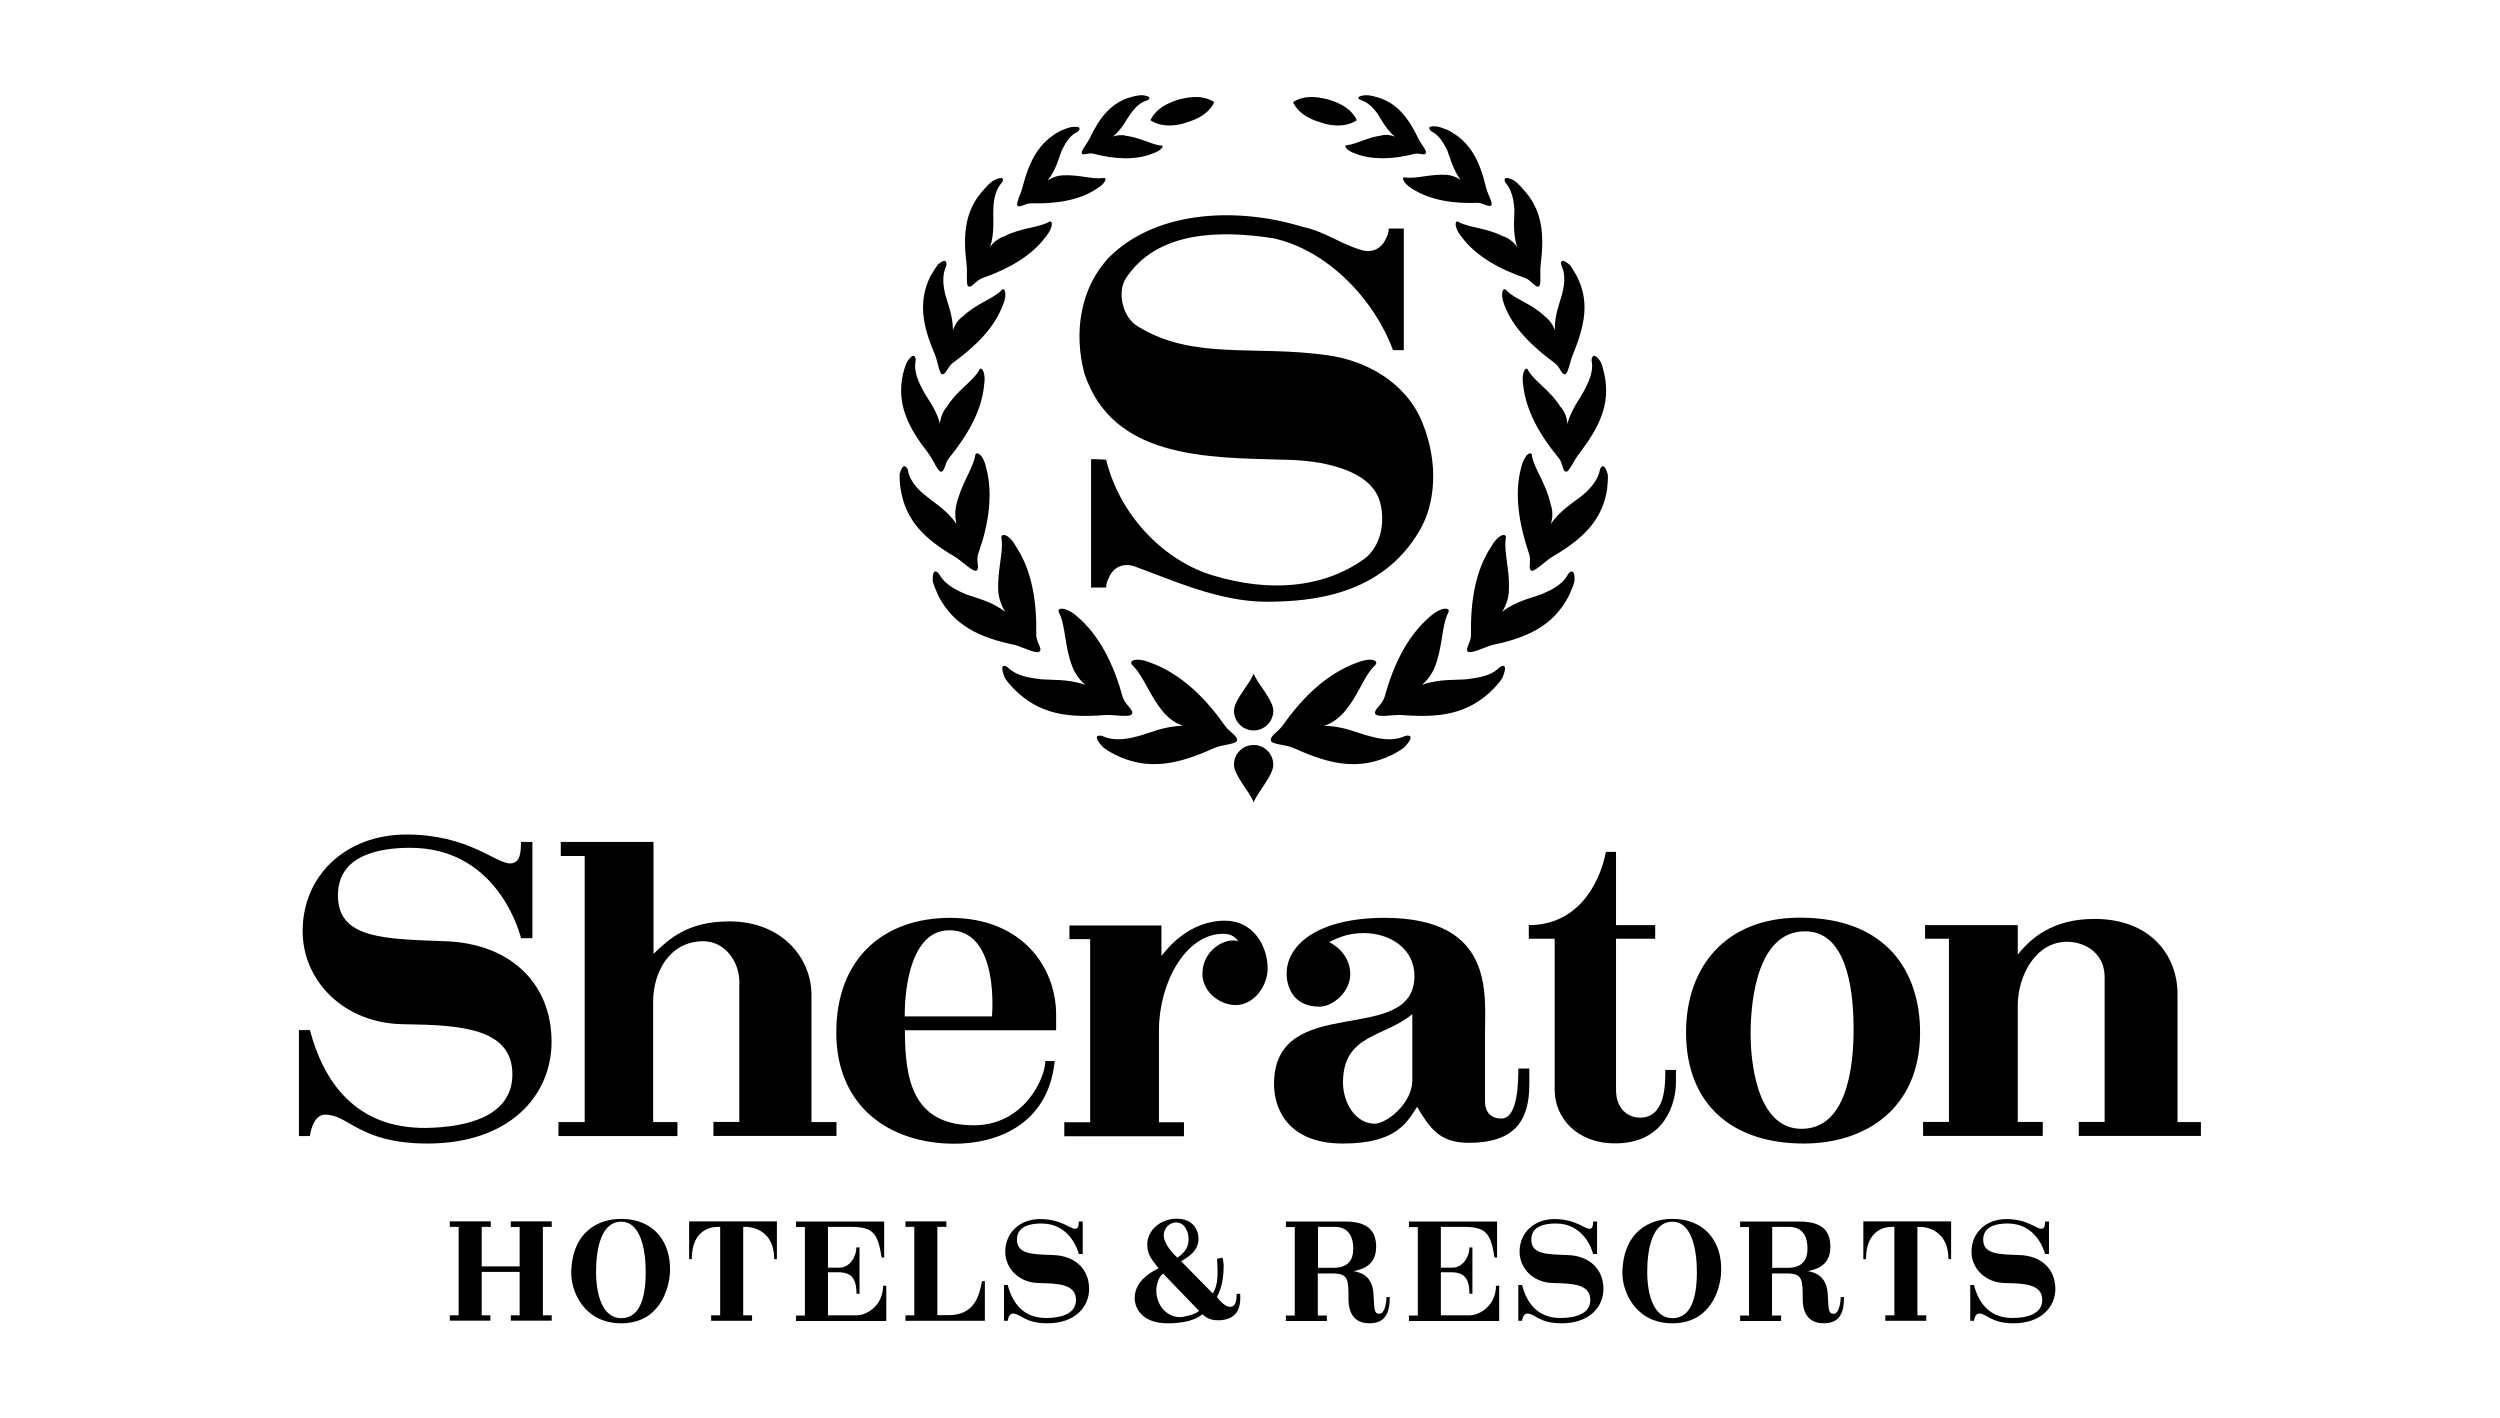 <?xml version="1.0" encoding="utf-8"?>
<!-- Generator: Adobe Illustrator 24.3.0, SVG Export Plug-In . SVG Version: 6.00 Build 0)  -->
<svg version="1.1" id="Layer_1" xmlns="http://www.w3.org/2000/svg" xmlns:xlink="http://www.w3.org/1999/xlink" x="0px" y="0px"
	 viewBox="0 0 141.01 80" style="enable-background:new 0 0 141.01 80;" xml:space="preserve">
<style type="text/css">
	.st0{fill-rule:evenodd;clip-rule:evenodd;}
</style>
<g>
	<polygon class="st0" points="31.12,74.49 31.12,74.19 30.62,74.19 30.62,69.2 31.12,69.2 31.12,68.89 28.81,68.89 28.81,69.21 
		29.31,69.21 29.31,71.43 27.17,71.43 27.17,69.2 27.68,69.2 27.68,68.89 25.37,68.89 25.37,69.2 25.87,69.2 25.87,74.19 
		25.37,74.19 25.37,74.49 27.66,74.49 27.66,74.19 27.17,74.19 27.17,71.74 29.31,71.74 29.31,74.19 28.81,74.19 28.81,74.49 
		31.12,74.49 31.12,74.49 	"/>
	<path class="st0" d="M37.79,71.74c0.07-1.73-0.95-2.99-2.75-2.99c-1.27,0-2.74,0.69-2.82,2.96c-0.04,1.1,0.71,2.93,2.82,2.93
		C37.17,74.64,37.74,72.76,37.79,71.74L37.79,71.74L37.79,71.74L37.79,71.74z M36.42,71.75c0,1.56-0.38,2.6-1.38,2.6
		c-1.06,0-1.42-1.34-1.42-2.6c0-1.3,0.28-2.84,1.42-2.84C36.15,68.91,36.42,70.52,36.42,71.75L36.42,71.75L36.42,71.75z"/>
	<path class="st0" d="M43.82,71.02v-2.13h-4.95v2.13h0.15c0-1.67,1.09-1.82,1.47-1.82h0.13v4.99h-0.51v0.31h2.31v-0.31h-0.5V69.2
		h0.15c0.31,0,1.6,0.16,1.6,1.82H43.82L43.82,71.02L43.82,71.02z"/>
	<path class="st0" d="M49.99,74.49v-1.97h-0.18c0,1.09-0.89,1.67-1.5,1.67H46.7v-2.43h0.66c0.57,0.03,0.95,0.25,0.95,1.21h0.17
		v-2.61H48.3c0,0.55-0.39,1.14-0.95,1.14H46.7v-2.3h1.24c1.31,0,1.56,0.33,1.79,1.73h0.14v-2.03h-4.97v0.31h0.5v4.99
		c-0.18,0-0.31,0-0.5,0v0.31H49.99L49.99,74.49L49.99,74.49z"/>
	<path class="st0" d="M55.55,74.49v-2.23h-0.16c-0.16,0.86-0.44,1.92-1.89,1.92c-0.22,0-0.41,0-0.63,0V69.2h0.51v-0.31h-2.31v0.31
		h0.5v4.99h-0.5v0.31H55.55L55.55,74.49L55.55,74.49z"/>
	<path class="st0" d="M61.43,72.7c0-1.12-0.79-1.87-2.02-1.91c-1.16-0.04-2.05-0.04-2.05-0.87c0-0.77,0.77-0.91,1.38-0.91
		c1.58,0,2.04,1.46,2.11,1.72h0.22v-1.83h-0.22c-0.01,0.17,0,0.41-0.21,0.41c-0.28,0-0.8-0.55-1.97-0.55
		c-1.15,0-1.97,0.77-1.97,1.84c0,0.95,0.78,1.76,1.92,1.77c1.09,0.02,2.07,0.07,2.07,0.95c0,0.8-0.86,1.01-1.64,1.02
		c-1.36,0.02-1.96-0.89-2.21-1.86h-0.21v2.02h0.21c0,0,0.04-0.41,0.29-0.41c0.45,0,0.65,0.55,1.95,0.55
		C60.62,74.64,61.43,73.73,61.43,72.7L61.43,72.7L61.43,72.7z"/>
	<path class="st0" d="M69.95,72.98h-0.2c0,0.27-0.01,0.73-0.37,0.73c-0.36,0-0.74-0.56-0.74-0.56c0.1-0.17,0.38-0.72,0.38-1.73
		c0-0.16-0.03-0.32-0.06-0.48l-0.31,0.06c0.04,0.8,0.08,1.43-0.24,1.96l-1.79-1.82c0.27-0.17,0.98-0.52,0.98-1.26
		c0-0.51-0.3-1.14-1.24-1.14c-0.87,0-1.65,0.62-1.65,1.46c0,0.54,0.22,0.81,0.64,1.34C65.04,71.69,64,72.2,64,73.21
		c0,0.59,0.43,1.43,1.86,1.43c1.43,0,1.88-0.45,1.96-0.51c0.13,0.11,0.35,0.34,0.88,0.34c1.08,0,1.21-0.74,1.24-0.99
		C69.97,73.27,69.95,72.98,69.95,72.98L69.95,72.98L69.95,72.98L69.95,72.98z M67.04,69.89c0,0.39-0.13,0.7-0.63,1.05
		c0,0-0.77-0.68-0.77-1.27c0-0.35,0.28-0.72,0.71-0.72C66.79,68.95,67.04,69.43,67.04,69.89L67.04,69.89L67.04,69.89L67.04,69.89z
		 M67.63,73.94c-0.22,0.21-0.87,0.35-1.08,0.35c-0.76,0-1.33-0.69-1.33-1.5c0-0.3,0.13-0.8,0.39-0.95L67.63,73.94L67.63,73.94
		L67.63,73.94z"/>
	<path class="st0" d="M78.39,73.16H78.2c0,0.37-0.11,0.94-0.39,0.94c-0.35,0-0.28-0.35-0.34-1.13c-0.07-1.05-0.77-1.21-1.12-1.27
		c0.24-0.07,1.27-0.18,1.27-1.36c0-0.8-0.34-1.44-1.75-1.44h-3.34v0.31h0.5v4.99h-0.5v0.31h2.31v-0.31h-0.51v-2.37h0.87
		c0.86,0,0.86,0.38,0.86,1.43c0,1.1,0.6,1.38,1.18,1.38C78.13,74.64,78.39,74.06,78.39,73.16L78.39,73.16L78.39,73.16L78.39,73.16z
		 M76.33,70.42c0,0.67-0.31,1.09-1.12,1.09h-0.87V69.2h0.95C76.05,69.2,76.33,69.75,76.33,70.42L76.33,70.42L76.33,70.42z"/>
	<path class="st0" d="M84.56,74.49v-1.97h-0.18c0,1.09-0.89,1.67-1.5,1.67h-1.61v-2.43h0.66c0.57,0.03,0.95,0.25,0.95,1.21h0.17
		v-2.61h-0.17c0,0.55-0.39,1.14-0.95,1.14h-0.66v-2.3h1.24c1.31,0,1.56,0.33,1.79,1.73h0.14v-2.03h-4.97v0.31h0.5v4.99
		c-0.18,0-0.31,0-0.5,0v0.31H84.56L84.56,74.49L84.56,74.49z"/>
	<path class="st0" d="M90.44,72.7c0-1.12-0.79-1.87-2.02-1.91c-1.16-0.04-2.05-0.04-2.05-0.87c0-0.77,0.77-0.91,1.38-0.91
		c1.58,0,2.04,1.46,2.11,1.72h0.22v-1.83h-0.22c-0.01,0.17,0,0.41-0.21,0.41c-0.28,0-0.8-0.55-1.97-0.55
		c-1.15,0-1.97,0.77-1.97,1.84c0,0.95,0.78,1.76,1.92,1.77c1.09,0.02,2.07,0.07,2.07,0.95c0,0.8-0.86,1.01-1.64,1.02
		c-1.36,0.02-1.96-0.89-2.21-1.86h-0.21v2.02h0.21c0,0,0.04-0.41,0.29-0.41c0.45,0,0.65,0.55,1.95,0.55
		C89.63,74.64,90.44,73.73,90.44,72.7L90.44,72.7L90.44,72.7z"/>
	<path class="st0" d="M97.08,71.74c0.07-1.73-0.95-2.99-2.75-2.99c-1.27,0-2.74,0.69-2.82,2.96c-0.04,1.1,0.71,2.93,2.82,2.93
		C96.46,74.64,97.04,72.76,97.08,71.74L97.08,71.74L97.08,71.74L97.08,71.74z M95.71,71.75c0,1.56-0.38,2.6-1.38,2.6
		c-1.06,0-1.42-1.34-1.42-2.6c0-1.3,0.28-2.84,1.42-2.84C95.44,68.91,95.71,70.52,95.71,71.75L95.71,71.75L95.71,71.75z"/>
	<path class="st0" d="M104.01,73.16h-0.19c0,0.37-0.11,0.94-0.39,0.94c-0.35,0-0.28-0.35-0.34-1.13c-0.07-1.05-0.77-1.21-1.12-1.27
		c0.24-0.07,1.27-0.18,1.27-1.36c0-0.8-0.33-1.44-1.75-1.44h-3.34v0.31h0.5v4.99h-0.5v0.31h2.31v-0.31h-0.51v-2.37h0.87
		c0.86,0,0.86,0.38,0.86,1.43c0,1.1,0.6,1.38,1.18,1.38C103.76,74.64,104.01,74.06,104.01,73.16L104.01,73.16L104.01,73.16
		L104.01,73.16z M101.95,70.42c0,0.67-0.31,1.09-1.12,1.09h-0.87V69.2h0.95C101.68,69.2,101.95,69.75,101.95,70.42L101.95,70.42
		L101.95,70.42z"/>
	<path class="st0" d="M110.05,71.02v-2.13h-4.95v2.13h0.15c0-1.67,1.09-1.82,1.47-1.82h0.13v4.99h-0.51v0.31h2.31v-0.31h-0.5V69.2
		h0.15c0.31,0,1.6,0.16,1.6,1.82H110.05L110.05,71.02L110.05,71.02z"/>
	<path class="st0" d="M115.93,72.7c0-1.12-0.79-1.87-2.02-1.91c-1.16-0.04-2.05-0.04-2.05-0.87c0-0.77,0.77-0.91,1.38-0.91
		c1.58,0,2.04,1.46,2.11,1.72h0.22v-1.83h-0.22c-0.01,0.17,0,0.41-0.21,0.41c-0.28,0-0.8-0.55-1.97-0.55
		c-1.15,0-1.97,0.77-1.97,1.84c0,0.95,0.78,1.76,1.92,1.77c1.09,0.02,2.07,0.07,2.07,0.95c0,0.8-0.86,1.01-1.64,1.02
		c-1.36,0.02-1.96-0.89-2.21-1.86h-0.21v2.02h0.21c0,0,0.04-0.41,0.29-0.41c0.45,0,0.65,0.55,1.95,0.55
		C115.11,74.64,115.93,73.73,115.93,72.7L115.93,72.7L115.93,72.7z"/>
	<path class="st0" d="M66.74,40.94c-1.08,0-1.96,0.44-2.54,0.58c-0.32,0.09-1.26,0.35-2.01,0c-0.15-0.06-0.61-0.09-0.06,0.53
		c0.15,0.18,0.44,0.35,0.79,0.53c1.87,0.91,3.53,0.53,5.55-0.38c0.5-0.23,1.31-0.2,1.31-0.47c-0.03-0.26-0.44-0.44-0.73-0.85
		c-1.11-1.58-2.48-2.89-4.15-3.5c-0.88-0.35-1.28-0.09-1.02,0.15c0.64,0.61,0.96,1.75,1.81,2.72
		C65.95,40.53,66.33,40.82,66.74,40.94L66.74,40.94L66.74,40.94z"/>
	<path class="st0" d="M69.6,40.09c0-0.61,0.93-1.55,1.11-2.1c0.2,0.55,1.11,1.49,1.11,2.1c0,0.61-0.5,1.11-1.11,1.11
		S69.6,40.7,69.6,40.09L69.6,40.09L69.6,40.09z"/>
	<path class="st0" d="M69.6,43.13c0,0.61,0.93,1.58,1.11,2.13c0.2-0.55,1.11-1.52,1.11-2.13c0-0.61-0.5-1.11-1.11-1.11
		S69.6,42.51,69.6,43.13L69.6,43.13L69.6,43.13z"/>
	<path class="st0" d="M61.22,38.63c-0.99-0.35-1.93-0.26-2.54-0.32c-0.32-0.06-1.23-0.09-1.81-0.64c-0.12-0.12-0.53-0.32-0.23,0.47
		c0.06,0.18,0.26,0.41,0.53,0.7c1.43,1.46,3.07,1.66,5.17,1.49c0.55-0.03,1.46,0.18,1.52-0.09c0.06-0.23-0.38-0.47-0.53-0.91
		c-0.5-1.81-1.28-3.47-2.6-4.58c-0.67-0.58-1.17-0.47-0.99-0.18c0.38,0.76,0.29,1.9,0.76,3.07C60.64,37.99,60.9,38.37,61.22,38.63
		L61.22,38.63L61.22,38.63z"/>
	<path class="st0" d="M56.7,34.51c-0.79-0.61-1.69-0.79-2.22-0.99c-0.32-0.15-1.11-0.44-1.49-1.11c-0.09-0.15-0.41-0.44-0.38,0.35
		c0.03,0.18,0.15,0.47,0.32,0.85c0.88,1.69,2.34,2.36,4.32,2.77c0.5,0.15,1.28,0.55,1.4,0.35c0.15-0.18-0.23-0.53-0.2-0.99
		c0.03-1.78-0.23-3.53-1.14-4.91c-0.41-0.76-0.9-0.79-0.82-0.44c0.12,0.79-0.26,1.81-0.18,3.01C56.35,33.78,56.49,34.19,56.7,34.51
		L56.7,34.51L56.7,34.51z"/>
	<path class="st0" d="M53.95,29.55c-0.55-0.79-1.31-1.23-1.72-1.58c-0.26-0.2-0.91-0.73-1.02-1.46c-0.06-0.15-0.26-0.5-0.47,0.23
		c0,0.17,0,0.47,0.06,0.85c0.29,1.84,1.43,2.86,3.09,3.83c0.44,0.29,1.02,0.88,1.2,0.76c0.18-0.15-0.06-0.55,0.09-0.96
		c0.58-1.63,0.85-3.33,0.44-4.85C55.44,25.55,55,25.41,55,25.73c-0.15,0.76-0.79,1.58-1.05,2.72C53.86,28.76,53.86,29.2,53.95,29.55
		L53.95,29.55L53.95,29.55z"/>
	<path class="st0" d="M53.02,23.92c-0.2-0.85-0.76-1.49-0.99-1.96c-0.12-0.26-0.53-0.93-0.38-1.64c0-0.12-0.06-0.53-0.47,0.06
		c-0.09,0.15-0.18,0.44-0.26,0.76c-0.35,1.69,0.32,2.98,1.43,4.41c0.29,0.38,0.58,1.14,0.76,1.05c0.2-0.06,0.18-0.5,0.44-0.79
		c1.02-1.26,1.84-2.66,1.96-4.12c0.12-0.76-0.2-1.08-0.29-0.79c-0.38,0.64-1.26,1.14-1.81,2.04C53.19,23.19,53.02,23.6,53.02,23.92
		L53.02,23.92L53.02,23.92z"/>
	<path class="st0" d="M53.75,18.63c0-0.85-0.32-1.58-0.44-2.04c-0.06-0.29-0.23-0.99,0.06-1.58c0.03-0.15,0.06-0.53-0.47-0.09
		c-0.09,0.12-0.23,0.35-0.41,0.64c-0.73,1.46-0.44,2.83,0.23,4.41c0.18,0.41,0.26,1.17,0.44,1.14c0.2,0,0.29-0.41,0.58-0.64
		c1.26-0.91,2.34-1.96,2.83-3.27c0.29-0.67,0.06-1.05-0.09-0.82c-0.5,0.5-1.4,0.73-2.16,1.46C54.07,17.99,53.83,18.34,53.75,18.63
		L53.75,18.63L53.75,18.63z"/>
	<path class="st0" d="M55.85,13.93c0.26-0.82,0.15-1.61,0.18-2.1c0-0.29,0.03-1.02,0.47-1.52c0.09-0.09,0.2-0.44-0.38-0.17
		c-0.15,0.06-0.35,0.23-0.58,0.5c-1.14,1.2-1.23,2.6-1.02,4.29c0.06,0.47-0.06,1.2,0.12,1.23c0.2,0.06,0.38-0.32,0.76-0.47
		c1.43-0.5,2.77-1.23,3.59-2.34c0.47-0.58,0.38-0.99,0.15-0.82c-0.61,0.32-1.55,0.32-2.48,0.79C56.35,13.41,56.02,13.67,55.85,13.93
		L55.85,13.93L55.85,13.93z"/>
	<path class="st0" d="M59.09,10.19c0.47-0.61,0.64-1.28,0.79-1.69c0.12-0.2,0.35-0.82,0.88-1.05c0.12-0.09,0.32-0.35-0.26-0.29
		c-0.12,0-0.38,0.09-0.64,0.2c-1.28,0.64-1.81,1.75-2.19,3.21c-0.09,0.38-0.41,0.96-0.26,1.05c0.15,0.09,0.41-0.15,0.73-0.15
		c1.37,0.03,2.72-0.15,3.71-0.82c0.55-0.32,0.61-0.67,0.38-0.61c-0.61,0.09-1.37-0.2-2.28-0.15C59.64,9.9,59.32,10.02,59.09,10.19
		L59.09,10.19L59.09,10.19z"/>
	<path class="st0" d="M62.77,7.71c0.5-0.41,0.76-0.96,0.99-1.28c0.12-0.15,0.44-0.64,0.93-0.76c0.12-0.03,0.32-0.23-0.18-0.29
		c-0.12-0.03-0.32,0-0.58,0.06c-1.23,0.29-1.9,1.17-2.48,2.39c-0.15,0.29-0.55,0.76-0.41,0.85c0.09,0.09,0.38-0.09,0.67,0
		c1.14,0.29,2.34,0.38,3.33-0.03c0.53-0.18,0.64-0.47,0.44-0.44c-0.55-0.06-1.14-0.44-1.96-0.55C63.29,7.59,62.97,7.62,62.77,7.71
		L62.77,7.71L62.77,7.71z"/>
	<path class="st0" d="M68.49,5.76c-0.38,0.82-1.34,1.08-1.64,1.17c-0.23,0.09-1.23,0.35-1.96-0.15c0.38-0.82,1.34-1.08,1.61-1.17
		C66.77,5.55,67.73,5.26,68.49,5.76L68.49,5.76L68.49,5.76z"/>
	<path class="st0" d="M76.72,14.08c0.64,0.23,1.2-0.06,1.43-0.58c0.12-0.23,0.18-0.38,0.18-0.61h0.85v6.86h-0.61
		c-1.05-2.86-3.68-5.63-6.74-6.31c-3.04-0.47-6.57-0.41-8.32,2.25c-0.5,0.73-0.23,2.22,0.7,2.74c3.12,1.9,6.54,1.02,10.69,1.61
		c2.1,0.29,4.41,1.49,5.34,3.83c0.91,2.25,0.73,4.55-0.18,6.07c-2.13,3.65-6.1,4-8.64,4c-2.66,0-5.31-1.23-7.42-1.99
		c-0.64-0.23-1.2,0.06-1.43,0.58c-0.12,0.23-0.18,0.41-0.18,0.61h-0.85c0-2.19,0-4.67,0-7.24c0.23,0,0.5,0,0.85,0.03
		c0.82,3.33,3.45,5.78,6.07,6.54c3.04,0.91,6.07,0.76,8.44-0.91c0.93-0.64,1.28-2.04,0.93-3.27c-0.53-1.84-3.36-2.34-5.4-2.36
		c-4.38-0.12-9.69-0.06-11.27-4.88c-0.61-2.31-0.23-4.85,1.43-6.57c2.74-2.69,7.36-2.77,10.86-1.69
		C74.71,13.05,75.56,13.73,76.72,14.08L76.72,14.08L76.72,14.08z"/>
	<path class="st0" d="M74.68,40.94c1.08,0,1.96,0.44,2.57,0.58c0.32,0.09,1.23,0.35,1.99,0c0.15-0.06,0.61-0.09,0.06,0.53
		c-0.15,0.18-0.44,0.35-0.79,0.53c-1.87,0.91-3.53,0.53-5.52-0.38c-0.53-0.23-1.34-0.2-1.31-0.47c0-0.26,0.41-0.44,0.7-0.85
		c1.11-1.58,2.48-2.89,4.15-3.5c0.88-0.35,1.28-0.09,1.02,0.15c-0.64,0.61-0.93,1.75-1.81,2.72C75.47,40.53,75.09,40.82,74.68,40.94
		L74.68,40.94L74.68,40.94z"/>
	<path class="st0" d="M80.2,38.63c0.99-0.35,1.93-0.26,2.54-0.32c0.32-0.06,1.26-0.09,1.81-0.64c0.12-0.12,0.53-0.32,0.23,0.47
		c-0.06,0.18-0.26,0.41-0.53,0.7c-1.43,1.46-3.07,1.66-5.17,1.49c-0.55-0.03-1.43,0.18-1.52-0.09c-0.06-0.23,0.38-0.47,0.53-0.91
		c0.5-1.81,1.28-3.47,2.6-4.58c0.67-0.58,1.17-0.47,0.99-0.18c-0.38,0.76-0.29,1.9-0.76,3.07C80.78,37.99,80.52,38.37,80.2,38.63
		L80.2,38.63L80.2,38.63z"/>
	<path class="st0" d="M84.72,34.51c0.79-0.61,1.69-0.79,2.22-0.99c0.32-0.15,1.14-0.44,1.49-1.11c0.09-0.15,0.41-0.44,0.38,0.35
		c-0.03,0.18-0.15,0.47-0.32,0.85c-0.88,1.69-2.34,2.36-4.32,2.77c-0.5,0.15-1.28,0.55-1.4,0.35c-0.12-0.18,0.23-0.53,0.2-0.99
		c-0.03-1.78,0.23-3.53,1.14-4.91c0.44-0.76,0.91-0.79,0.82-0.44c-0.12,0.79,0.26,1.81,0.17,3.01
		C85.08,33.78,84.93,34.19,84.72,34.51L84.72,34.51L84.72,34.51z"/>
	<path class="st0" d="M87.47,29.55c0.55-0.79,1.31-1.23,1.75-1.58c0.23-0.2,0.88-0.73,1.02-1.46c0.03-0.15,0.23-0.5,0.44,0.23
		c0.03,0.17,0,0.47-0.03,0.85c-0.29,1.84-1.46,2.86-3.12,3.83c-0.44,0.29-1.02,0.88-1.17,0.76c-0.18-0.15,0.03-0.55-0.12-0.96
		c-0.55-1.63-0.85-3.33-0.44-4.85c0.2-0.82,0.61-0.96,0.61-0.64c0.15,0.76,0.82,1.58,1.05,2.72C87.59,28.76,87.59,29.2,87.47,29.55
		L87.47,29.55L87.47,29.55z"/>
	<path class="st0" d="M88.4,23.92c0.23-0.85,0.76-1.49,0.99-1.96c0.12-0.26,0.53-0.93,0.38-1.64c0-0.12,0.09-0.53,0.5,0.06
		c0.09,0.15,0.15,0.44,0.23,0.76c0.35,1.69-0.32,2.98-1.4,4.41c-0.32,0.38-0.61,1.14-0.79,1.05c-0.2-0.06-0.15-0.5-0.41-0.79
		c-1.05-1.26-1.84-2.66-1.99-4.12c-0.12-0.76,0.2-1.08,0.29-0.79c0.38,0.64,1.26,1.14,1.81,2.04C88.26,23.19,88.4,23.6,88.4,23.92
		L88.4,23.92L88.4,23.92z"/>
	<path class="st0" d="M87.7,18.63c-0.03-0.85,0.29-1.58,0.41-2.04c0.06-0.29,0.26-0.99-0.03-1.58c-0.06-0.15-0.09-0.53,0.44-0.09
		c0.12,0.12,0.23,0.35,0.41,0.64c0.76,1.46,0.44,2.83-0.2,4.41c-0.18,0.41-0.29,1.17-0.47,1.14c-0.2,0-0.26-0.41-0.58-0.64
		c-1.23-0.91-2.34-1.96-2.83-3.27c-0.26-0.67-0.06-1.05,0.12-0.82c0.47,0.5,1.4,0.73,2.16,1.46C87.35,17.99,87.62,18.34,87.7,18.63
		L87.7,18.63L87.7,18.63z"/>
	<path class="st0" d="M85.57,13.93c-0.26-0.82-0.15-1.61-0.15-2.1c-0.03-0.29-0.06-1.02-0.5-1.52c-0.06-0.09-0.2-0.44,0.41-0.17
		c0.12,0.06,0.32,0.23,0.55,0.5c1.14,1.2,1.23,2.6,1.02,4.29c-0.06,0.47,0.06,1.2-0.12,1.23c-0.2,0.06-0.38-0.32-0.73-0.47
		c-1.46-0.5-2.8-1.23-3.62-2.34c-0.47-0.58-0.35-0.99-0.15-0.82c0.61,0.32,1.55,0.32,2.48,0.79C85.08,13.41,85.4,13.67,85.57,13.93
		L85.57,13.93L85.57,13.93z"/>
	<path class="st0" d="M82.39,10.16c-0.44-0.61-0.61-1.28-0.76-1.69c-0.12-0.2-0.38-0.82-0.88-1.05c-0.12-0.09-0.32-0.35,0.26-0.29
		c0.12,0,0.35,0.09,0.64,0.2c1.28,0.64,1.81,1.75,2.16,3.21c0.09,0.41,0.44,0.96,0.29,1.05c-0.15,0.12-0.41-0.15-0.76-0.15
		c-1.34,0.06-2.69-0.15-3.68-0.79c-0.58-0.35-0.61-0.7-0.41-0.64c0.64,0.09,1.4-0.2,2.31-0.15C81.83,9.87,82.19,9.99,82.39,10.16
		L82.39,10.16L82.39,10.16z"/>
	<path class="st0" d="M78.68,7.71c-0.5-0.41-0.76-0.96-0.99-1.31c-0.12-0.15-0.44-0.61-0.93-0.76c-0.12-0.03-0.32-0.2,0.18-0.26
		c0.12-0.03,0.35,0,0.58,0.06c1.23,0.29,1.9,1.17,2.48,2.37c0.15,0.32,0.55,0.76,0.41,0.85c-0.09,0.12-0.38-0.06-0.67,0.03
		c-1.14,0.29-2.34,0.35-3.3-0.03c-0.55-0.18-0.67-0.5-0.47-0.47c0.55-0.06,1.14-0.44,1.96-0.55C78.16,7.57,78.48,7.62,78.68,7.71
		L78.68,7.71L78.68,7.71z"/>
	<path class="st0" d="M72.93,5.76c0.38,0.82,1.34,1.08,1.64,1.17c0.23,0.09,1.23,0.35,1.96-0.15c-0.38-0.82-1.34-1.08-1.61-1.17
		C74.65,5.55,73.69,5.26,72.93,5.76L72.93,5.76L72.93,5.76z"/>
	<path class="st0" d="M31.11,58.76c0-3.31-2.34-5.54-5.98-5.67c-3.44-0.13-6.07-0.13-6.07-2.58c0-2.27,2.3-2.69,4.08-2.69
		c4.68,0,6.05,4.33,6.25,5.1h0.64v-5.43h-0.64c-0.02,0.51,0,1.21-0.62,1.21c-0.82,0-2.36-1.63-5.85-1.63c-3.4,0-5.85,2.3-5.85,5.45
		c0,2.8,2.32,5.21,5.69,5.25c3.22,0.04,6.14,0.22,6.14,2.83c0,2.36-2.54,2.98-4.86,3.02c-4.02,0.04-5.8-2.65-6.56-5.52h-0.62v5.98
		h0.62c0,0,0.13-1.21,0.86-1.21c1.35,0,1.92,1.63,5.78,1.63C28.7,64.5,31.11,61.83,31.11,58.76L31.11,58.76L31.11,58.76z"/>
	<path class="st0" d="M47.18,64.08v-0.79h-1.41v-7.17c0-2.12-1.7-4.15-4.63-4.15c-2.36,0-3.4,0.99-4.28,1.83v-6.31h-5.23v0.79h1.35
		v15.01H31.5v0.79h6.71v-0.79h-1.37v-6.8c0-1.66,0.93-3.4,2.83-3.4c1.24,0,2.03,1.19,2.03,2.27v7.92h-1.46v0.79H47.18L47.18,64.08
		L47.18,64.08z"/>
	<path class="st0" d="M59.57,58.1v-0.86c0-2.69-1.92-5.47-5.98-5.47c-3.69,0-6.42,2.23-6.42,6.47c0,4.19,3.02,6.27,6.67,6.27
		c2.34,0,5.28-1.04,5.65-4.66h-0.53c0,0.93-1.17,3.62-4.04,3.62c-3.44,0-3.88-2.58-3.88-5.36H59.57L59.57,58.1L59.57,58.1
		L59.57,58.1z M55.95,57.33h-4.92c0,0-0.13-4.86,2.52-4.86C56.41,52.47,55.95,57.33,55.95,57.33L55.95,57.33L55.95,57.33z"/>
	<path class="st0" d="M71.5,54.62c0-1.24-0.79-2.69-2.41-2.69c-2.01,0-3.24,1.55-3.58,1.99v-1.72h-5.19v0.77h1.17v10.33h-1.46v0.79
		h6.75v-0.79h-1.41V58.1c0-2.65,1.5-5.43,3.62-5.43c0.42,0,0.62,0.13,0.86,0.42c-0.77-0.24-2.03,0.53-2.03,1.83
		c0,1.04,0.99,1.77,1.88,1.77C70.7,56.69,71.5,55.65,71.5,54.62L71.5,54.62L71.5,54.62z"/>
	<path class="st0" d="M86.26,61.17v-0.9h-0.62c0,0.62,0,2.82-0.95,2.82c-0.6,0-0.93-0.37-0.93-0.95v-3.86
		c0-2.21,0.55-6.51-5.67-6.51c-3.66,0-5.52,1.46-5.52,3.16c0,0.53,0.24,1.85,1.85,1.85c0.75,0,1.74-0.82,1.74-1.83
		c0-1.28-1.19-1.81-1.19-1.81c0.57-0.29,1.13-0.51,1.94-0.51c1.5,0,2.87,0.88,2.87,2.41c0,4.06-7.92,0.84-7.92,6.11
		c0,1.39,0.79,3.35,3.88,3.35c3.05,0,3.62-1.21,4.19-2.07c0.71,1.19,1.26,2.03,2.91,2.03C85.36,64.46,86.26,63.29,86.26,61.17
		L86.26,61.17L86.26,61.17L86.26,61.17z M79.66,60.93c0,1.32-1.46,2.45-2.12,2.45c-1.08,0-1.79-1.17-1.79-2.32
		c0-2.74,2.34-2.54,3.91-3.86V60.93L79.66,60.93L79.66,60.93z"/>
	<path class="st0" d="M94.53,61.06v-0.71h-0.6c0,0.86,0,2.69-1.43,2.69c-0.64,0-1.35-0.46-1.35-1.57v-8.52h2.21v-0.77h-2.21v-4.13
		h-0.57c-0.38,1.92-1.66,4.13-4.35,4.13v0.77h1.46v8.52c0,1.57,1.24,3.02,3.4,3.02C93.93,64.5,94.53,62.19,94.53,61.06L94.53,61.06
		L94.53,61.06z"/>
	<path class="st0" d="M108.3,58.23c0-3.31-1.79-6.47-6.78-6.47c-4.24,0-6.42,2.83-6.42,6.47c0,4.06,2.6,6.27,6.64,6.27
		C105.21,64.5,108.3,62.54,108.3,58.23L108.3,58.23L108.3,58.23L108.3,58.23z M104.55,58.04c0,2.32-0.44,5.63-2.94,5.63
		c-2.63,0-2.87-4.11-2.87-5.34c0-2.01,0.42-5.8,3.07-5.8C104.06,52.52,104.55,55.54,104.55,58.04L104.55,58.04L104.55,58.04z"/>
	<path class="st0" d="M124.14,64.08v-0.79h-1.32v-7.22c0-2.23-1.57-4.24-4.68-4.24c-2.41,0-3.62,1.13-4.33,2.01v-1.66h-5.23v0.77
		h1.35v10.33h-1.46v0.79h6.75v-0.79h-1.41v-6.56c0-1.66,0.99-3.6,2.78-3.6c0.99,0,2.12,0.62,2.12,1.99v8.17h-1.46v0.79H124.14
		L124.14,64.08L124.14,64.08z"/>
</g>
</svg>
